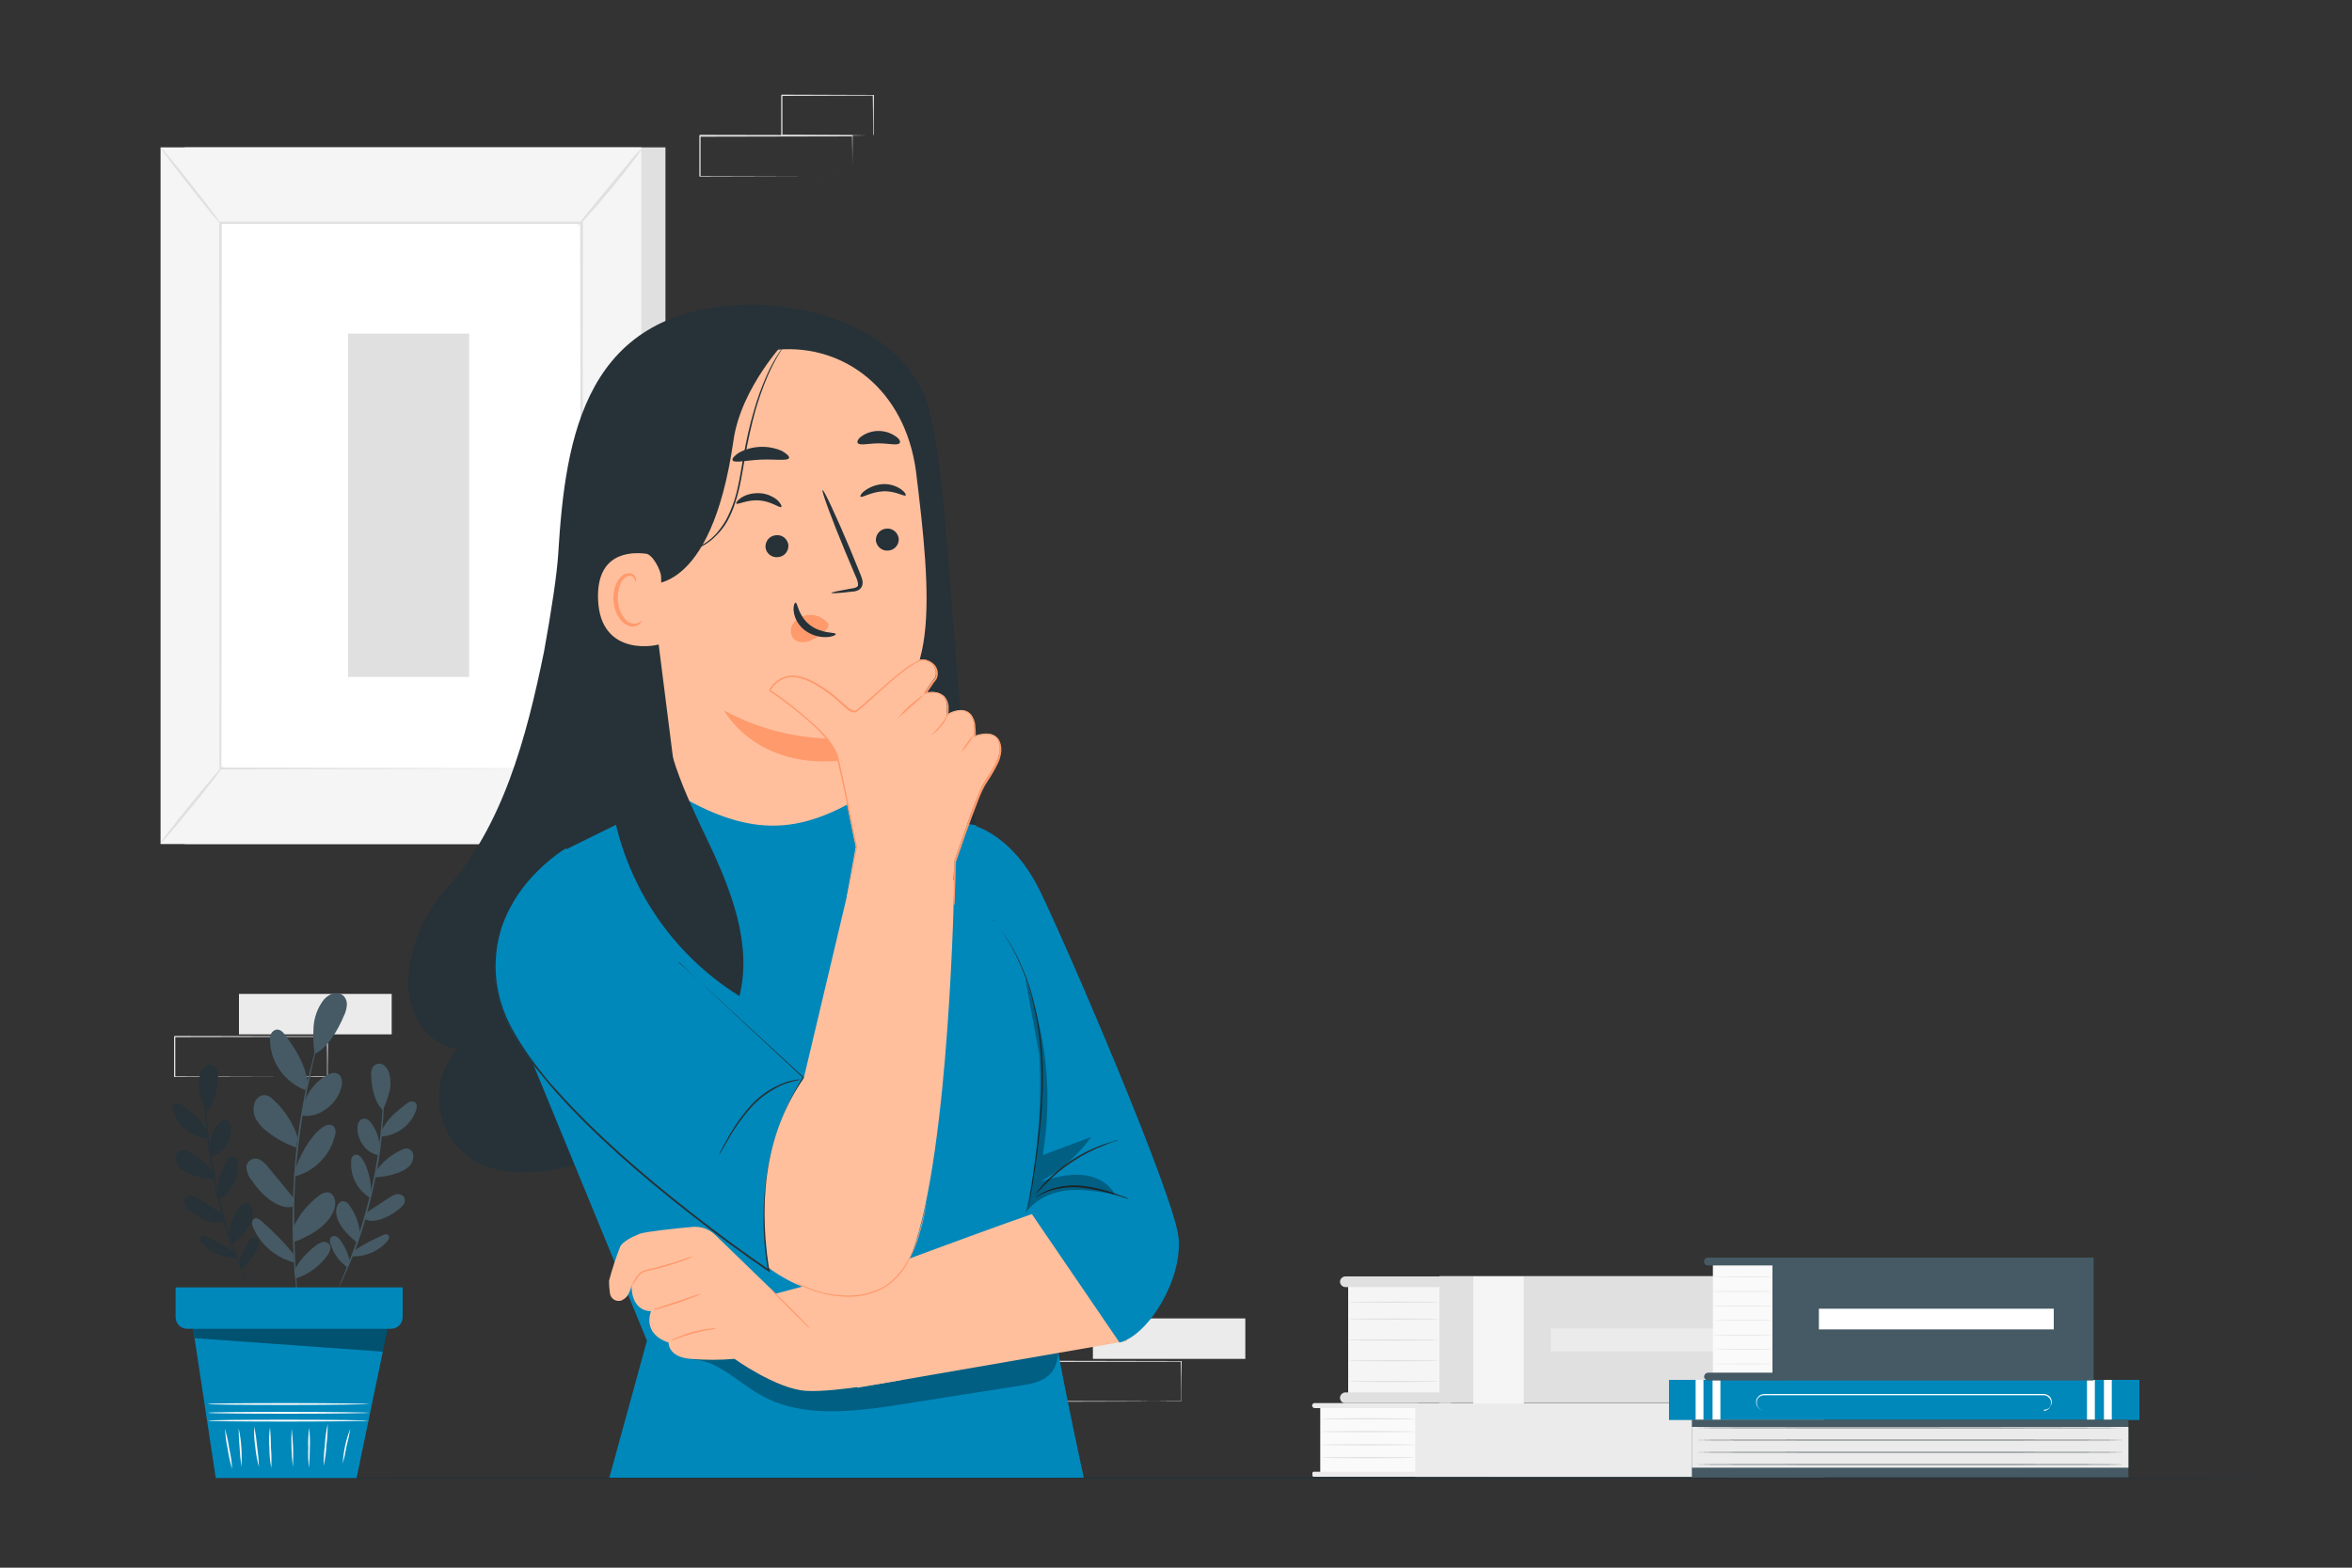 <?xml version="1.0" encoding="UTF-8"?> <!-- Generator: Adobe Illustrator 25.4.1, SVG Export Plug-In . SVG Version: 6.00 Build 0) --> <svg xmlns="http://www.w3.org/2000/svg" xmlns:xlink="http://www.w3.org/1999/xlink" id="Слой_1" x="0px" y="0px" viewBox="0 0 750 500" style="enable-background:new 0 0 750 500;" xml:space="preserve"><rect x="0" y="0" width="750" height="500" fill="#333333" stroke="none"/> <style type="text/css"> .st0{fill:#F5F5F5;} .st1{fill:#E0E0E0;} .st2{fill:#EBEBEB;} .st3{fill:#FAFAFA;} .st4{fill:#FFFFFF;} .st5{fill:#263238;} .st6{fill:#0088BB;} .st7{fill:#455A64;} .st8{opacity:0.4;} .st9{fill:#FFBF9D;} .st10{fill:#FF9A6C;} .st11{opacity:0.3;} </style> <g id="freepik--background-complete--inject-229"> <rect x="429.9" y="409.4" class="st0" width="30.2" height="35.9"></rect> <rect x="459" y="407" class="st1" width="136.5" height="40.5"></rect> <path class="st1" d="M429,410.5h33.7v-3.4H429c-0.9,0-1.7,0.8-1.7,1.7c0,0,0,0,0,0l0,0C427.3,409.7,428.1,410.5,429,410.5 C429,410.5,429,410.5,429,410.5z"></path> <path class="st1" d="M429,447.5h33.7v-3.4H429c-0.9,0-1.7,0.8-1.7,1.7c0,0,0,0,0,0l0,0C427.3,446.8,428.1,447.6,429,447.5 C429,447.6,429,447.6,429,447.5z"></path> <rect x="469.8" y="407.1" class="st0" width="16.1" height="40.5"></rect> <rect x="566.4" y="407.5" class="st2" width="16.1" height="40.5"></rect> <path class="st1" d="M429.9,415.3c0,0.1,6.5,0.2,14.6,0.2s14.6-0.1,14.6-0.2s-6.5-0.2-14.6-0.2S429.9,415.2,429.9,415.3z"></path> <path class="st1" d="M429.9,420.7c0,0.1,6.5,0.2,14.6,0.2s14.6-0.1,14.6-0.2s-6.5-0.2-14.6-0.2S429.9,420.6,429.9,420.7z"></path> <path class="st1" d="M429.9,427.4c0,0.1,6.5,0.2,14.6,0.2s14.6-0.1,14.6-0.2s-6.5-0.2-14.6-0.2S429.9,427.2,429.9,427.4z"></path> <path class="st1" d="M429.9,434c0,0.1,6.5,0.2,14.6,0.2s14.6-0.1,14.6-0.2s-6.5-0.2-14.6-0.2S429.9,433.9,429.9,434z"></path> <path class="st1" d="M429.9,440.6c0,0.1,6.5,0.2,14.6,0.2s14.6-0.1,14.6-0.2s-6.5-0.2-14.6-0.2S429.9,440.5,429.9,440.6z"></path> <rect x="494.5" y="423.7" class="st2" width="61.4" height="7.3"></rect> <rect x="421" y="448.4" class="st3" width="30.7" height="21.9"></rect> <rect x="451.3" y="447.6" class="st2" width="130.5" height="23.5"></rect> <path class="st2" d="M452.2,449.1h-33c-0.4,0-0.8-0.4-0.8-0.8c0,0,0,0,0,0l0,0c0-0.4,0.3-0.8,0.8-0.8c0,0,0,0,0,0h33V449.1z"></path> <path class="st2" d="M452.2,471h-33.3c-0.2,0-0.4-0.2-0.4-0.4v0v-0.8c0-0.2,0.2-0.4,0.4-0.4h0h33.3l0,0V471L452.2,471z"></path> <path class="st1" d="M421,452.5c0,0.1,6.8,0.2,15.2,0.2s15.2-0.1,15.2-0.2s-6.8-0.2-15.2-0.2S421,452.4,421,452.5z"></path> <path class="st1" d="M421,456.6c0,0.1,6.8,0.2,15.2,0.2s15.2-0.1,15.2-0.2s-6.8-0.2-15.2-0.2S421,456.5,421,456.6z"></path> <path class="st1" d="M421,460.8c0,0.1,6.8,0.2,15.2,0.2s15.2-0.1,15.2-0.2s-6.8-0.2-15.2-0.2S421,460.7,421,460.8z"></path> <path class="st1" d="M421,464.9c0,0.1,6.8,0.2,15.2,0.2s15.2-0.1,15.2-0.2s-6.8-0.2-15.2-0.2S421,464.8,421,464.9z"></path> <rect x="58.9" y="47" class="st1" width="153.3" height="222.2"></rect> <rect x="51.2" y="47" class="st0" width="153.3" height="222.2"></rect> <rect x="70.2" y="71.1" class="st4" width="115.2" height="174.1"></rect> <path class="st1" d="M185.4,245.1c0,0,0-0.3,0-0.9s0-1.4,0-2.5c0-2.2,0-5.4-0.1-9.5c0-8.4-0.1-20.5-0.1-35.9 c-0.1-30.7-0.1-74.2-0.2-125.3l0.4,0.4H70.3l0,0l0.4-0.4c0,65.7-0.1,126.2-0.1,174.1l-0.3-0.3l83.8,0.2l23.2,0.1h6.1h2.1 c0,0-0.7,0-2,0h-6l-23.1,0.1l-84.1,0.2H70v-0.3c0-47.8,0-108.4-0.1-174v-0.4h0.4h115.2h0.4v0.4c-0.1,51.3-0.1,94.8-0.2,125.6 c0,15.3-0.1,27.4-0.1,35.8c0,4.1,0,7.3,0,9.5c0,1.1,0,1.9,0,2.4S185.4,245.1,185.4,245.1z"></path> <path class="st1" d="M204.9,47c-0.8,1.4-1.7,2.8-2.7,4c-1.8,2.4-4.3,5.6-7.2,9.1s-5.6,6.6-7.6,8.8c-1,1.2-2.1,2.4-3.4,3.4 c0.9-1.4,1.9-2.7,2.9-3.9l7.4-9l7.4-9C202.7,49.3,203.8,48.1,204.9,47z"></path> <path class="st4" d="M186,244.6c5.7,9.1,12.5,17.5,20.1,25.1"></path> <path class="st1" d="M206.1,269.7c-1.3-0.9-2.4-2-3.5-3.2c-2.7-2.7-5.2-5.6-7.6-8.5c-2.4-3-4.6-6.1-6.7-9.3 c-0.9-1.3-1.7-2.7-2.3-4.1c1,1.2,2,2.5,2.8,3.8c1.7,2.4,4.1,5.6,6.8,9.1c2.8,3.5,5.4,6.5,7.4,8.7 C204.2,267.2,205.2,268.4,206.1,269.7z"></path> <path class="st4" d="M51.2,269l20.1-24.8"></path> <path class="st1" d="M71.3,244.2c0.2,0.1-4.2,5.8-9.7,12.6c-5.5,6.8-10.2,12.3-10.4,12.1s4.2-5.8,9.7-12.6S71.1,244.1,71.3,244.2z"></path> <path class="st1" d="M51.2,47c0.2-0.1,4.5,5.1,9.7,11.7s9.3,12,9.1,12.2s-4.5-5.1-9.7-11.7S51,47.1,51.2,47z"></path> <rect x="111" y="106.4" class="st1" width="38.6" height="109.5"></rect> <rect x="348.5" y="420.5" class="st2" width="48.6" height="12.9"></rect> <path class="st1" d="M376.6,447c0,0,0-0.1,0-0.2s0-0.4,0-0.7c0-0.6,0-1.5,0-2.5c0-2.2,0-5.4-0.1-9.4l0.1,0.1l-48.6,0.1l0.2-0.2l0,0 v6.5c0,2.2,0,4.3,0,6.3l-0.2-0.2l34.7,0.1l10.2,0.1h2.8h0.7L376.6,447c0.1-0.1,0-0.1-0.1-0.1h-0.7H373l-10.2,0.1l-34.8,0.1h-0.2 V447c0-2.1,0-4.2,0-6.3v-6.5l0,0l0.2-0.2l48.6,0.1h0.2v0.1c0,4.1-0.1,7.3-0.1,9.5c0,1.1,0,1.9,0,2.5c0,0.3,0,0.5,0,0.6 S376.6,447,376.6,447z"></path> <rect x="76.2" y="317" class="st2" width="48.7" height="12.9"></rect> <path class="st1" d="M104.3,343.4c0-0.1,0-0.2,0-0.2c0-0.2,0-0.4,0-0.7c0-0.6,0-1.5,0-2.5c0-2.2,0-5.4-0.1-9.4l0.2,0.1l-48.7,0.1 c0.1-0.1-0.2,0.2,0.2-0.2l0,0v12.9l-0.2-0.2l34.7,0.1l10.2,0.1h2.8h0.7L104.3,343.4l-0.2-0.1h-0.7h-2.7l-10.2,0.1l-34.8,0.1h-0.2 v-12.9l0,0l0.2-0.2l48.7,0.1h0.2v0.1c0,4.1-0.1,7.3-0.1,9.5c0,1.1,0,1.9,0,2.5c0,0.3,0,0.5,0,0.6 C104.4,343.3,104.3,343.3,104.3,343.4z"></path> <path class="st1" d="M271.8,56.1c0-0.1,0-0.2,0-0.2v-0.7c0-0.6,0-1.5,0-2.5c0-2.2,0-5.4-0.1-9.4l0.1,0.2l-48.6,0.1 c0.1-0.1-0.2,0.2,0.2-0.2l0,0v12.9l-0.2-0.2l34.7,0.1L268,56h2.8h0.7L271.8,56.1l-0.3-0.1h-0.7h-2.7L258,56.2l-34.8,0.1h-0.2V43.2 l0,0l0.2-0.2l48.6,0.1h0.1v0.2c0,4.1-0.1,7.3-0.1,9.5c0,1.1,0,1.9,0,2.5v0.6C271.9,56,271.8,56,271.8,56.1z"></path> <path class="st1" d="M278.4,43.2c0-0.1,0-0.2,0-0.2c0-0.2,0-0.4,0-0.7c0-0.6,0-1.5,0-2.6c0-2.2,0-5.4-0.1-9.4l0.2,0.2l-29.2,0.1 c-0.2,0.2,0.3-0.3,0.2-0.2l0,0V37c0,2.2,0,4.2,0,6.2l-0.2-0.2l20.9,0.1l6.1,0.1h1.6h0.6c-0.2,0-0.4,0-0.5,0h-1.6l-6,0.1l-21.1,0.1 h-0.2v-0.2c0-2,0-4.1,0-6.2v-6.6l0,0c-0.1,0,0.5-0.5,0.2-0.2l29.2,0.1h0.2v0.2c0,4-0.1,7.2-0.1,9.5c0,1.1,0,1.9,0,2.5 S278.4,43.2,278.4,43.2z"></path> </g> <g id="freepik--Table--inject-229"> <path class="st5" d="M727.9,471.4c0,0.1-147,0.3-328.4,0.3s-328.4-0.1-328.4-0.3s147-0.3,328.4-0.3S727.9,471.2,727.9,471.4z"></path> </g> <g id="freepik--Books--inject-229"> <rect x="532.2" y="440.1" class="st6" width="150" height="12.8"></rect> <rect x="670.9" y="440.1" class="st4" width="2.5" height="12.8"></rect> <rect x="665.5" y="440.1" class="st4" width="2.5" height="12.8"></rect> <rect x="546.1" y="440.1" class="st4" width="2.5" height="12.8"></rect> <rect x="540.7" y="440.1" class="st4" width="2.5" height="12.8"></rect> <path class="st4" d="M651.7,450c0.2,0,0.3,0,0.5-0.1c0.5-0.1,0.9-0.4,1.2-0.7c0.2-0.3,0.4-0.6,0.5-0.9c0.1-0.4,0.1-0.9,0.1-1.3 c-0.1-0.5-0.3-1-0.7-1.3c-0.4-0.4-0.9-0.7-1.5-0.7h-20.8h-68.5c-0.8,0-1.6,0.4-2,1.1c-0.2,0.3-0.3,0.7-0.3,1.1c0,0.4,0,0.8,0.2,1.2 c0.3,0.7,1,1.3,1.8,1.4c0.4,0,0.8,0,1.2,0h29h30.8h20.8h5.6h1.5h-1.5h-5.6h-20.8h-30.8h-29c-0.4,0-0.8,0-1.2,0 c-0.9-0.1-1.6-0.7-2-1.5c-0.2-0.4-0.2-0.8-0.2-1.3c0-0.4,0.1-0.9,0.4-1.2c0.5-0.8,1.3-1.2,2.2-1.2h68.5h20.8 c0.6,0.1,1.1,0.3,1.6,0.7c0.4,0.4,0.6,0.8,0.7,1.4c0.1,0.4,0,0.9-0.1,1.3c-0.1,0.3-0.3,0.7-0.6,0.9c-0.3,0.4-0.8,0.6-1.3,0.7 c-0.1,0-0.3,0-0.4,0C651.8,449.7,651.8,449.9,651.7,450z"></path> <rect x="539.5" y="452.8" class="st7" width="139.2" height="18.4"></rect> <rect x="539.5" y="455.1" class="st2" width="139.2" height="13"></rect> <path class="st5" d="M677.6,455.4c0,0.1-30.7,0.1-68.5,0.1s-68.5,0-68.5-0.1s30.7-0.1,68.5-0.1S677.6,455.4,677.6,455.4z"></path> <path class="st5" d="M677.6,459.3c0,0.1-30.7,0.1-68.5,0.1s-68.5,0-68.5-0.1s30.7-0.1,68.5-0.1S677.6,459.2,677.6,459.3z"></path> <path class="st5" d="M677.6,463.2c0,0.1-30.7,0.1-68.5,0.1s-68.5,0-68.5-0.1s30.7-0.1,68.5-0.1S677.6,463.1,677.6,463.2z"></path> <path class="st5" d="M677.6,467.1c0,0.1-30.7,0.1-68.5,0.1s-68.5,0-68.5-0.1s30.7-0.1,68.5-0.1S677.6,467,677.6,467.1z"></path> <rect x="546.2" y="402.4" class="st3" width="19.1" height="36.2"></rect> <rect x="565.2" y="401.1" class="st7" width="102.4" height="39.2"></rect> <path class="st7" d="M544.7,440.3h23v-2.5h-23c-0.7,0-1.3,0.6-1.3,1.3c0,0,0,0,0,0l0,0C543.4,439.7,544,440.3,544.7,440.3 L544.7,440.3z"></path> <path class="st7" d="M567.7,403.6h-23.2c-0.6,0-1.1-0.5-1.1-1.1v-0.3c0-0.6,0.5-1.1,1.1-1.1h23.2l0,0V403.6L567.7,403.6z"></path> <path class="st1" d="M546.2,407.2c0,0.1,4.3,0.1,9.5,0.1s9.5,0,9.5-0.1s-4.3-0.1-9.5-0.1S546.2,407.2,546.2,407.2z"></path> <path class="st1" d="M546.2,411.9c0,0.1,4.3,0.1,9.5,0.1s9.5,0,9.5-0.1s-4.3-0.1-9.5-0.1S546.2,411.8,546.2,411.9z"></path> <path class="st1" d="M546.2,416.5c0,0.1,4.3,0.1,9.5,0.1s9.5,0,9.5-0.1s-4.3-0.1-9.5-0.1S546.2,416.4,546.2,416.5z"></path> <path class="st1" d="M546.2,421.1c0,0.1,4.3,0.1,9.5,0.1s9.5,0,9.5-0.1s-4.2-0.1-9.5-0.1S546.2,421.1,546.2,421.1z"></path> <path class="st1" d="M546.2,425.8c0,0.1,4.3,0.1,9.5,0.1s9.5,0,9.5-0.1s-4.3-0.1-9.5-0.1S546.2,425.7,546.2,425.8z"></path> <path class="st1" d="M546.2,430.4c0,0.1,4.3,0.1,9.5,0.1s9.5,0,9.5-0.1s-4.3-0.1-9.5-0.1S546.2,430.4,546.2,430.4z"></path> <path class="st1" d="M546.2,435c0,0.1,4.3,0.1,9.5,0.1s9.5,0,9.5-0.1s-4.3-0.1-9.5-0.1S546.2,435,546.2,435z"></path> <rect x="580" y="417.4" class="st4" width="74.9" height="6.6"></rect> </g> <g id="freepik--Plant--inject-229"> <polygon class="st6" points="61.1,420.6 68.8,471.4 113.7,471.4 124.1,421.3 "></polygon> <path class="st3" d="M117.8,453.1c0,0.1-11.5,0.3-25.7,0.3s-25.7-0.1-25.7-0.3s11.5-0.3,25.7-0.3S117.8,453,117.8,453.1z"></path> <path class="st3" d="M118,450.6c0,0.1-11.6,0.3-25.8,0.3s-25.8-0.1-25.8-0.3s11.6-0.3,25.8-0.3S118,450.5,118,450.6z"></path> <path class="st3" d="M117.9,447.8c0,0.1-11.6,0.3-25.8,0.3s-25.8-0.1-25.8-0.3s11.6-0.3,25.8-0.3S117.9,447.7,117.9,447.8z"></path> <path class="st3" d="M74,468.5c-0.6-2.1-1.1-4.2-1.4-6.4c-0.5-2.1-0.7-4.3-0.9-6.5c0.6,2.1,1.1,4.2,1.4,6.4 C73.6,464.1,73.9,466.3,74,468.5z"></path> <path class="st3" d="M77,467.9c-0.3-2.1-0.5-4.1-0.6-6.2c-0.2-2.1-0.3-4.2-0.3-6.2C77,459.5,77.2,463.7,77,467.9z"></path> <path class="st3" d="M82.6,467.9c-0.6-2.1-1-4.2-1.2-6.4c-0.3-2.1-0.5-4.3-0.3-6.5c0.4,2.1,0.7,4.3,0.9,6.4 C82.3,463.6,82.5,465.7,82.6,467.9z"></path> <path class="st3" d="M86.5,468.2c-0.4-2.1-0.6-4.3-0.6-6.5c-0.2-2.2-0.1-4.4,0.2-6.5c0.2,2.2,0.3,4.3,0.3,6.5 C86.6,463.8,86.6,466,86.5,468.2z"></path> <path class="st3" d="M93.4,467.9c-0.5-4.1-0.6-8.2-0.4-12.3C93.5,459.7,93.6,463.8,93.4,467.9L93.4,467.9z"></path> <path class="st3" d="M98.5,468.2c-0.2-2.1-0.3-4.2-0.2-6.4c-0.1-2.1,0-4.3,0.3-6.4c0.2,2.1,0.3,4.3,0.2,6.4 C98.8,463.9,98.7,466.1,98.5,468.2z"></path> <path class="st3" d="M103.2,467.5c0-2.2,0.1-4.5,0.4-6.7c0.1-2.2,0.4-4.4,0.9-6.6c0,2.2-0.1,4.5-0.4,6.7 C104,463.1,103.7,465.3,103.2,467.5z"></path> <path class="st3" d="M109.3,466.8c0.2-3.8,1-7.6,2.4-11.1c-0.3,1.9-0.7,3.7-1.2,5.6C110.2,463.2,109.8,465,109.3,466.8z"></path> <path class="st7" d="M105,320.5c0,0.1,0,0.2-0.1,0.2l-0.2,0.7l-0.8,2.7c-0.4,1.2-0.8,2.6-1.3,4.3s-1.1,3.6-1.6,5.8 s-1.2,4.5-1.7,7.1s-1.2,5.3-1.7,8.2c-1.1,5.8-2.1,12.2-2.8,18.9s-1,13.2-1,19.1c0,2.9,0,5.7,0.1,8.4s0.2,5,0.3,7.3s0.3,4.2,0.4,6 s0.3,3.3,0.4,4.5s0.2,2.2,0.3,2.9c0,0.3,0,0.6,0.1,0.8c0,0.2,0,0.2,0,0.2c0-0.1-0.1-0.2-0.1-0.2c0-0.2-0.1-0.4-0.1-0.7 c-0.1-0.7-0.2-1.6-0.4-2.9c-0.2-1.2-0.4-2.7-0.5-4.5s-0.4-3.8-0.5-6s-0.3-4.7-0.4-7.3s-0.1-5.4-0.1-8.4c0.1-5.9,0.4-12.4,1-19.1 s1.7-13.2,2.8-19c0.6-2.9,1.1-5.6,1.8-8.2s1.2-4.9,1.8-7.1s1.2-4.1,1.7-5.8s1-3.1,1.4-4.3l1-2.7c0.1-0.3,0.2-0.5,0.3-0.7 S105,320.5,105,320.5z"></path> <path class="st7" d="M96.9,351.9c1.2-3.7,3.7-6.8,7-8.8c1.1-0.7,2.5-1.2,3.7-0.7c1.6,0.8,1.7,3,1.2,4.6c-0.8,2.8-2.6,5.3-5.1,6.9 c-2.2,1.6-4.9,2.3-7.6,1.9"></path> <path class="st7" d="M94.2,373.1c1.2-4.4,4.7-10.6,8.3-13.3c0.6-0.5,1.2-0.8,1.9-1c0.7-0.2,1.4,0,2,0.4c0.6,0.8,0.8,1.9,0.4,2.9 c-1.5,6.5-6.6,11.6-13.1,13.2"></path> <path class="st7" d="M93.4,391.8c1.8-4.2,4.7-7.8,8.4-10.5c0.8-0.7,1.8-1.1,2.9-1c1.6,0.3,2.3,2.2,2.2,3.8c-0.3,3.3-2.8,6-5.4,8 c-2.4,1.7-5,3-7.7,4"></path> <path class="st7" d="M93.8,405.2c1.7-3.2,4.2-5.9,7.1-8.1c0.6-0.5,1.4-0.8,2.1-1c0.8-0.1,1.6,0.2,2.1,0.8c0.7,1,0,2.5-0.7,3.5 c-2.5,3.5-6.1,6.1-10.2,7.4"></path> <path class="st7" d="M93.5,399.8c-3.1-3.8-6.5-7.2-10.2-10.4c-0.6-0.5-1.3-1-2-0.8c-0.6,0.2-0.9,0.8-0.9,1.4c0,0.6,0.1,1.2,0.4,1.7 c2.5,5.5,7.3,9.5,13.1,11"></path> <path class="st7" d="M93.8,382.3l-8-9.7c-0.7-1-1.6-1.8-2.6-2.5c-1.3-1-3.1-0.7-4.1,0.6c-0.5,0.7-0.7,1.7-0.4,2.6 c0.3,1.2,0.8,2.3,1.6,3.2c1.6,2.4,3.5,4.5,5.8,6.2c2.3,1.6,4.5,2.7,7.3,2.2"></path> <path class="st7" d="M94.9,362.6c-1.6-4.7-4.3-8.8-8-12.1c-0.6-0.6-1.3-1-2.1-1.2c-1.6-0.3-3.2,1-3.7,2.6c-0.5,1.8-0.3,3.7,0.7,5.3 c1,1.6,2.2,2.9,3.8,4c2.7,2.1,5.7,3.7,8.9,4.8"></path> <path class="st7" d="M98.1,345.1c-0.8-5.6-3.7-10.3-7.1-14.9c-0.7-1-1.7-2-2.9-1.8c-0.8,0.2-1.4,0.7-1.7,1.4 c-0.3,0.7-0.4,1.5-0.3,2.3c0.3,7,4.8,13.1,11.3,15.6"></path> <path class="st7" d="M100.3,336.1c-0.4-2.9-0.5-5.8-0.3-8.7c0.2-2.9,1.2-5.7,2.9-8.1c0.7-1,1.7-1.8,2.9-2.3 c1.2-0.5,2.5-0.3,3.6,0.5c0.9,0.8,1.3,2,1.2,3.1c-0.1,1.2-0.4,2.3-0.9,3.3C107.6,329,104,334.7,100.3,336.1"></path> <path class="st5" d="M65.6,342.9c0,0.2,0,0.5,0,0.7c0,0.5,0,1.2,0,2c0,0.9,0,2,0,3.2s0,2.7,0.2,4.3c0.1,3.2,0.4,6.9,0.9,11.1 S68,373,69,377.7s2.2,9.3,3.3,13.3s2.5,7.6,3.6,10.5c0.5,1.5,1.1,2.8,1.6,4s0.9,2.2,1.2,3s0.6,1.4,0.8,1.9c0.1,0.2,0.2,0.4,0.2,0.7 c-0.1-0.2-0.2-0.4-0.3-0.6c-0.2-0.5-0.5-1.1-0.9-1.8s-0.8-1.8-1.3-3s-1.1-2.5-1.7-4c-1.2-3-2.5-6.5-3.7-10.5s-2.4-8.5-3.4-13.3 s-1.7-9.4-2.2-13.5s-0.7-8-0.8-11.2c-0.1-1.6-0.1-3-0.1-4.3s0-2.4,0-3.2s0.1-1.5,0.1-2C65.5,343.3,65.5,343.1,65.6,342.9z"></path> <path class="st5" d="M66.8,366c0.1-2.8,1.1-5.4,2.8-7.5c0.5-0.8,1.4-1.3,2.3-1.3c1.2,0.2,1.8,1.6,1.8,2.9c0.1,2.1-0.7,4.2-2,5.8 c-1.1,1.6-2.9,2.6-4.8,3"></path> <path class="st5" d="M69.5,381c-0.2-3.2,0.9-8.2,2.8-10.8c0.3-0.4,0.6-0.8,1.1-1.1c0.4-0.3,1-0.3,1.5-0.1c0.6,0.4,1,1.1,0.9,1.9 c0.4,4.8-2,9.3-6.1,11.8"></path> <path class="st5" d="M73,393.9c0.3-3.2,1.5-6.3,3.4-8.9c0.4-0.7,1-1.1,1.8-1.3c1.1-0.1,2,1,2.3,2.1c0.5,2.3-0.6,4.6-2,6.6 c-1.3,1.6-2.8,3.1-4.4,4.4"></path> <path class="st5" d="M76.2,403c0.5-2.5,1.6-4.9,3.1-7c0.3-0.5,0.8-0.8,1.2-1.1c0.5-0.3,1.1-0.2,1.6,0.1c0.7,0.6,0.6,1.7,0.2,2.5 c-1,2.9-2.8,5.5-5.3,7.2"></path> <path class="st5" d="M74.8,399.3c-2.9-1.9-6-3.5-9.2-4.9c-0.5-0.3-1-0.3-1.5-0.1c-0.3,0.3-0.5,0.7-0.3,1.1c0.1,0.4,0.3,0.8,0.6,1.1 c2.9,3.2,7,4.9,11.3,4.7"></path> <path class="st5" d="M71.2,387.4l-7.5-4.9c-0.7-0.5-1.5-0.9-2.3-1.1c-0.8-0.2-1.7,0.1-2.3,0.7c-0.5,0.7-0.5,1.7,0,2.4 c0.4,0.7,1,1.4,1.8,1.9c1.6,1.3,3.4,2.3,5.3,3c1.9,0.6,3.6,0.9,5.4,0"></path> <path class="st5" d="M67.8,373.7c-2.1-2.8-4.9-5.1-8.1-6.5c-0.5-0.3-1.1-0.4-1.7-0.4c-1.2,0.3-2,1.3-1.9,2.5c0,1.3,0.6,2.6,1.6,3.5 c1,0.8,2.2,1.5,3.4,1.9c2.3,0.8,4.7,1.3,7.1,1.4"></path> <path class="st5" d="M66.2,361.1c-1.7-3.7-4.8-6.2-8-8.6c-0.6-0.6-1.5-0.8-2.4-0.6c-0.5,0.3-0.8,0.8-0.8,1.3c0,0.5,0.1,1.1,0.3,1.6 c1.7,4.7,6,7.9,11,8.2"></path> <path class="st5" d="M65.8,354.5c-0.9-1.9-1.6-3.9-2.1-5.9c-0.5-2-0.4-4.2,0.2-6.2c0.3-0.9,0.8-1.6,1.5-2.2 c0.7-0.6,1.7-0.7,2.5-0.4c0.8,0.4,1.3,1,1.5,1.9c0.2,0.8,0.2,1.6,0.1,2.5C69.2,348.1,68,352.7,65.8,354.5"></path> <path class="st7" d="M122.3,342.4c0,0.2,0.1,0.5,0.1,0.7c0,0.5,0,1.2,0.1,2s0.1,2,0,3.2s0,2.7-0.1,4.3c-0.1,3.2-0.4,7-0.8,11.2 s-1.2,8.8-2.2,13.5s-2.2,9.2-3.4,13.3s-2.5,7.6-3.7,10.5c-0.6,1.5-1.2,2.8-1.7,4s-1,2.2-1.3,3l-0.9,1.8c-0.1,0.2-0.2,0.4-0.3,0.6 c0.1-0.2,0.1-0.5,0.2-0.7l0.8-2c0.4-0.8,0.8-1.8,1.2-3s1-2.5,1.6-4c1.2-3,2.4-6.5,3.6-10.5s2.4-8.5,3.4-13.2s1.7-9.3,2.2-13.5 s0.8-7.9,0.9-11.1c0.1-1.6,0.1-3,0.2-4.3s0-2.4,0-3.2s0-1.5,0-2C122.2,342.8,122.2,342.6,122.3,342.4z"></path> <path class="st7" d="M121,365.5c-0.1-2.8-1.1-5.4-2.8-7.5c-0.5-0.8-1.4-1.3-2.4-1.2c-1.2,0.2-1.8,1.6-1.8,2.9 c-0.1,2.1,0.7,4.2,2,5.8c1.1,1.6,2.9,2.6,4.8,3"></path> <path class="st7" d="M118.3,380.5c0.2-3.2-0.9-8.2-2.8-10.9c-0.3-0.4-0.6-0.8-1.1-1.1c-0.4-0.3-1-0.3-1.5-0.1 c-0.6,0.4-1,1.1-0.9,1.9c-0.4,4.8,2,9.3,6.1,11.8"></path> <path class="st7" d="M114.8,393.4c-0.3-3.3-1.5-6.4-3.4-9c-0.4-0.7-1-1.1-1.8-1.3c-1.2-0.1-2,1-2.3,2.1c-0.5,2.3,0.6,4.7,2,6.6 c1.3,1.6,2.8,3.1,4.4,4.4"></path> <path class="st7" d="M111.6,402.5c-0.5-2.5-1.6-4.9-3.1-7c-0.3-0.5-0.8-0.8-1.2-1.1c-0.5-0.3-1.1-0.2-1.6,0.1 c-0.7,0.6-0.6,1.7-0.2,2.5c0.9,2.9,2.8,5.5,5.3,7.2"></path> <path class="st7" d="M113,398.8c2.9-1.9,6-3.5,9.2-4.9c0.5-0.3,1-0.3,1.5-0.1c0.3,0.3,0.5,0.7,0.3,1.1c-0.1,0.4-0.3,0.8-0.6,1.1 c-2.9,3.2-7,4.9-11.3,4.7"></path> <path class="st7" d="M116.6,386.9l7.5-4.9c0.7-0.5,1.5-0.9,2.3-1.1c0.8-0.2,1.7,0.1,2.3,0.7c0.5,0.7,0.5,1.7,0.1,2.4 c-0.5,0.7-1.1,1.3-1.8,1.8c-1.6,1.3-3.4,2.3-5.3,3c-1.9,0.6-3.6,0.9-5.4,0"></path> <path class="st7" d="M120.1,373.2c2.1-2.8,4.8-5.1,8.1-6.5c0.5-0.3,1.1-0.4,1.7-0.4c1.2,0.3,2,1.3,1.9,2.5c0,1.3-0.6,2.6-1.6,3.4 c-1,0.9-2.2,1.5-3.4,1.9c-2.3,0.8-4.7,1.3-7.1,1.4"></path> <path class="st7" d="M121.7,360.6c1.7-3.7,4.8-6.2,8-8.6c0.6-0.6,1.5-0.8,2.4-0.6c0.5,0.3,0.8,0.8,0.8,1.3c0,0.6-0.1,1.1-0.3,1.6 c-1.7,4.7-6.1,7.9-11.1,8.2"></path> <path class="st7" d="M122.1,354c0.9-1.9,1.6-3.9,2.1-5.9c0.5-2,0.4-4.2-0.2-6.1c-0.3-0.9-0.8-1.6-1.5-2.2c-0.7-0.6-1.7-0.7-2.5-0.4 c-0.8,0.4-1.3,1-1.5,1.9c-0.2,0.8-0.2,1.6-0.1,2.5C118.6,347.6,119.8,352.2,122.1,354"></path> <path class="st6" d="M56,410.6v9.5c0,2.1,1.7,3.7,3.7,3.7c0,0,0,0,0,0h65c2.1,0,3.7-1.7,3.7-3.7c0,0,0,0,0,0v-9.5H56z"></path> <g class="st8"> <polygon points="61.6,423.8 62.1,426.8 122.1,431.1 123.6,423.8 "></polygon> </g> </g> <g id="freepik--Character--inject-229"> <path class="st5" d="M319,307.7l-10.8-61.6c-5.5-48.1-6.5-106.7-14.2-121.8c-14.1-27.8-54.3-27.2-54.3-27.2 c-53.3,0.6-59.4,42.1-61.7,79.6c-0.4,6.4-2.1,17.8-4.5,31c-5.6,27.5-13.2,56-31.3,75.9c-6.9,7.8-11.1,17.6-12,28 c-0.9,10.2,5.5,21.9,15.7,22.8c-8.6,9.7-7.8,24.6,1.9,33.2c1.5,1.3,3.1,2.4,4.8,3.3c8.9,4.6,19.7,3.1,29.5,1.1s20-4.5,27.3-11.3 s10.5-16.9,12.7-26.7c2.7-11.7,4.5-23.7,5.3-35.7L319,307.7z"></path> <path class="st9" d="M248.1,111.5l-3.6-2.9L209.9,126c-5.2,0.7-8.9,5.3-8.6,10.5l15.1,119.4c0.6,7.9-2.4,11.9,2.9,17.8l36.3,39.4 c12.7,14.2,8.9-19,16.6-36.5c0.5-1.2-2.6-5.3-2.4-6.2c0.2-0.9,0.3-1.8,0.3-2.6c0.3-9.5-0.3-17.6-0.3-17.6 c-0.2-10.4-0.4-14.6-0.3-14.5s21.7-4.3,25.3-33c1.8-14.2-0.4-33.5-2.7-52.3C288.6,124.1,269.1,109.8,248.1,111.5z"></path> <path class="st5" d="M251.4,173.9c0.1,2-1.4,3.7-3.4,3.8c-1.9,0.2-3.7-1.2-3.9-3.1c0,0,0,0,0-0.1c-0.1-2,1.4-3.7,3.4-3.8 c1.9-0.2,3.6,1.1,3.9,3.1C251.4,173.8,251.4,173.9,251.4,173.9z"></path> <path class="st5" d="M286.6,171.8c0.1,2-1.4,3.7-3.4,3.8c-1.9,0.2-3.6-1.2-3.9-3.1c0,0,0-0.1,0-0.1c-0.1-2,1.4-3.7,3.4-3.8 C284.6,168.4,286.3,169.8,286.6,171.8C286.6,171.8,286.6,171.8,286.6,171.8z"></path> <path class="st5" d="M288.8,158c-0.4,0.5-3.3-1.5-7.2-1.3s-6.8,2.2-7.2,1.7c-0.2-0.2,0.2-1.1,1.5-2c1.7-1.2,3.7-1.9,5.7-2 c2-0.1,4.1,0.5,5.8,1.7C288.6,157,289,157.8,288.8,158z"></path> <path class="st5" d="M249.1,161.7c-0.5,0.4-3.1-1.8-7-2.1s-6.9,1.5-7.3,1c-0.2-0.2,0.3-1,1.6-1.9c1.8-1.1,3.8-1.5,5.9-1.4 c2,0.1,4,0.9,5.6,2.2C249,160.6,249.4,161.5,249.1,161.7z"></path> <path class="st5" d="M265.1,189.1c0-0.2,2.4-0.7,6.4-1.4c1-0.1,2-0.4,2.1-1s-0.2-1.8-0.8-3l-3.2-7.6c-4.5-10.8-7.7-19.6-7.3-19.8 s4.4,8.4,8.9,19.1l3.1,7.6c0.4,1.1,1.1,2.4,0.6,3.9c-0.3,0.7-0.9,1.3-1.6,1.5c-0.5,0.2-1.1,0.3-1.7,0.3 C267.6,189.2,265.2,189.3,265.1,189.1z"></path> <path class="st10" d="M269.4,235.5c-13.4,0.6-26.7-2.5-38.5-8.9c0,0,10.2,19.4,38.7,15.8L269.4,235.5z"></path> <path class="st10" d="M263.8,198.6c-1.6-1.9-4-2.8-6.4-2.4c-1.7,0.2-3.3,1.1-4.4,2.5c-1,1.4-1.1,3.3-0.2,4.7 c1.1,1.5,3.3,1.7,5.2,1.1c1.8-0.7,3.5-1.8,4.9-3.2c0.4-0.3,0.8-0.7,1.1-1.2c0.3-0.5,0.3-1,0-1.5"></path> <path class="st5" d="M253.7,192.2c0.6-0.1,0.8,4.2,4.5,7.1s8.3,2.3,8.3,2.9c0.1,0.3-1,0.9-2.9,1c-2.5,0.1-5-0.7-7-2.2 c-1.9-1.5-3.2-3.6-3.5-6C252.9,193.2,253.4,192.2,253.7,192.2z"></path> <path class="st5" d="M251.6,146.1c-0.5,1-4.4,0.3-9,0.5s-8.5,1.2-9,0.2c-0.2-0.5,0.5-1.4,2-2.4c4.2-2.3,9.3-2.5,13.7-0.6 C251,144.8,251.8,145.6,251.6,146.1z"></path> <path class="st5" d="M286.9,141.3c-0.7,0.9-3.4,0.1-6.7,0.1s-6,0.8-6.7-0.1c-0.3-0.4,0.1-1.4,1.3-2.2c3.2-2.2,7.5-2.2,10.7,0 C286.8,139.9,287.2,140.8,286.9,141.3z"></path> <path class="st5" d="M206.1,186.2c0,0,20.6,4.6,27.8-45.8c2.5-17.2,17.1-32.2,17.1-32.2l-6.5-1.4c0,0-38.6,14.4-39.2,15 s-8.3,21.3-8.3,21.3L206.1,186.2z"></path> <path class="st9" d="M210.8,183.9c-0.1-2.1-2.7-7.1-4.8-7.3c-5.6-0.7-15.7,0.1-15.3,14.3c0.5,19.4,19.9,14.9,19.9,14.4 S211.1,191.2,210.8,183.9z"></path> <path class="st10" d="M204.5,198.1c-0.1-0.1-0.3,0.2-0.9,0.5c-0.8,0.4-1.7,0.4-2.5,0.1c-2.1-0.7-3.9-3.9-4.1-7.4 c-0.1-1.7,0.2-3.3,0.8-4.9c0.3-1.2,1.3-2.2,2.5-2.7c0.8-0.2,1.6,0.1,2,0.9c0.3,0.5,0.2,0.9,0.3,1s0.4-0.3,0.2-1.1 c-0.1-0.5-0.4-0.9-0.8-1.2c-0.5-0.4-1.2-0.6-1.9-0.4c-1.5,0.1-2.8,1.6-3.5,3.1c-0.8,1.7-1.1,3.6-1,5.4c0.2,3.9,2.3,7.5,5.2,8.3 c1.1,0.3,2.2,0.1,3.1-0.6C204.5,198.5,204.6,198.1,204.5,198.1z"></path> <path class="st5" d="M218.9,175.6c1-0.2,1.9-0.5,2.9-0.8c2.5-1,4.8-2.6,6.6-4.6c1.2-1.4,2.3-2.9,3.2-4.5c1-1.9,1.8-3.9,2.5-5.9 c1.4-4.3,2.1-9.3,3-14.4s2-10,3.3-14.4c1.1-3.9,2.5-7.7,4.1-11.3c1.1-2.5,2.4-4.9,3.9-7.2c0.5-0.8,1-1.4,1.2-1.8 c0.1-0.2,0.3-0.4,0.5-0.6c-0.1,0.2-0.2,0.5-0.4,0.7c-0.2,0.4-0.7,1-1.2,1.9c-1.4,2.3-2.6,4.7-3.7,7.2c-1.6,3.7-2.9,7.5-4,11.3 c-1.2,4.4-2.3,9.2-3.2,14.4s-1.6,10.1-3.1,14.5c-0.6,2.1-1.5,4.1-2.5,6c-0.9,1.6-2.1,3.2-3.4,4.5c-1.9,2-4.2,3.6-6.8,4.5 C220.9,175.3,219.9,175.5,218.9,175.6z"></path> <path class="st6" d="M168.2,335l38.1,92.6l-12,43.7h151.3c0,0-10-45.7-10.6-55.9s0-68.9-4.9-89s-18.9-63.2-18.9-63.2l-41.2-6.5 c-18.9,10.1-33.7,8.4-54-3.3l-37.3,18.4L168.2,335z"></path> <g class="st11"> <path d="M336,422.1l-116,11.5c8.4-0.2,14.8,6.9,22.1,11.1c13.4,7.8,30.1,5.6,45.4,3.2l38-6c3.2-0.5,6.6-1.1,9-3.3 C338.7,434.6,337.5,427.7,336,422.1z"></path> </g> <path class="st9" d="M247.4,412.6L228,393.8c-1.9-1.8-4.5-2.7-7.1-2.5c-5.6,0.5-14.9,1.5-16.9,2.2c-2.8,1.1-5.4,2.6-6.2,4 c-1.4,3.6-2.6,7.3-3.6,11c0,1.3,0.1,2.6,0.3,4c0.2,1.5,1.6,2.6,3.1,2.4c0.3,0,0.6-0.1,0.9-0.3c0.8-0.4,1.4-1,1.8-1.7 c1.2-2.3,1.1-3.2,1.1-3.2s-0.6,8.3,6.2,8.5c0,0-3.1,7.1,5.6,10c0,0-0.3,4.6,7,5.2c4.7,0.4,9.3,0.4,14,0c0,0,13.4,9.6,22.8,10.2 s30.5-3.5,30.5-3.5l2.5-38.9L247.4,412.6z"></path> <path class="st10" d="M221.1,400.7c-1,0.5-2,1-3.1,1.3c-2,0.7-4.7,1.7-7.8,2.5c-1.5,0.4-3.1,0.7-4.4,1c-1.1,0.4-2.1,1.1-2.6,2.2 c-0.4,0.7-0.9,1.4-1.4,2c-0.4,0.5-0.6,0.6-0.7,0.6c0.2-0.3,0.3-0.5,0.5-0.7c0.3-0.5,0.7-1.2,1.2-2.1c0.3-0.5,0.7-1,1.1-1.4 c0.5-0.5,1.1-0.8,1.8-1c1.4-0.4,2.8-0.6,4.4-1.1c3.1-0.8,5.8-1.7,7.8-2.4C218.9,401.2,220,400.9,221.1,400.7z"></path> <path class="st10" d="M223.6,412.6c-0.7,0.4-1.4,0.8-2.2,1c-1.4,0.5-3.3,1.3-5.4,2s-4.1,1.3-5.5,1.7c-0.8,0.3-1.5,0.4-2.3,0.5 c0.7-0.4,1.5-0.6,2.2-0.9l5.4-1.8l5.4-1.8C222,413,222.8,412.7,223.6,412.6z"></path> <path class="st10" d="M228.4,423.7c0,0.2-3.4,0.5-7.4,1.6s-7.2,2.5-7.2,2.3c0.6-0.4,1.3-0.8,2-1c3.3-1.4,6.8-2.4,10.4-2.8 C226.9,423.6,227.6,423.6,228.4,423.7z"></path> <path class="st9" d="M273.4,442.6l86-14.9c0,0-10.1-42.1-25.2-42.1c-2.2,0-77,28-77,28L273.4,442.6z"></path> <path class="st6" d="M310.2,263.2c0,0,12.5,2.7,21.4,20.9c8.8,18,42.8,97.2,44.2,110.5s-9.5,31.2-18.8,33.6l-29-42.5l0.9-6.2 l-24.3-80.9L310.2,263.2z"></path> <path class="st10" d="M258.3,423.8c-0.7-0.6-1.4-1.2-2-1.9l-4.7-4.6c-1.8-1.8-3.5-3.5-4.6-4.7c-0.7-0.6-1.2-1.3-1.8-2.1 c0.7,0.6,1.4,1.2,2,1.9l4.7,4.6c1.8,1.8,3.5,3.5,4.6,4.7C257.2,422.3,257.8,423,258.3,423.8z"></path> <path class="st5" d="M316.5,293.3c0.1,0.1,0.1,0.1,0.2,0.2l0.5,0.5c0.4,0.5,1,1.2,1.7,2.2c2.1,2.8,3.9,5.7,5.4,8.8 c2.3,4.6,4.1,9.4,5.3,14.3c1.5,6.1,2.5,12.2,2.8,18.5c0.6,13.3-1,25.3-2.2,33.8c-0.6,4.3-1.2,7.8-1.6,10.1l-0.5,2.8 c-0.1,0.3-0.1,0.5-0.1,0.7c0,0.1,0,0.2-0.1,0.2c0-0.1,0-0.2,0-0.2l0.1-0.7c0.1-0.7,0.2-1.6,0.4-2.8c0.4-2.5,0.9-5.9,1.5-10.2 c1.2-8.6,2.7-20.5,2.1-33.8c-0.3-6.2-1.2-12.4-2.7-18.4c-1.2-4.9-3-9.7-5.2-14.3c-1.5-3.1-3.2-6-5.2-8.8c-0.7-1-1.3-1.7-1.7-2.2 l-0.4-0.6C316.5,293.4,316.5,293.3,316.5,293.3z"></path> <path class="st5" d="M360,382.4c-0.4,0-0.8-0.2-1.2-0.3l-3.2-1c-3.5-1.1-7-1.9-10.6-2.3c-3.6-0.4-7.3,0-10.8,1.2 c-1.4,0.6-2.8,1.2-4,2c0.3-0.3,0.6-0.6,1-0.8c0.9-0.6,1.9-1.2,3-1.6c3.4-1.3,7.1-1.8,10.8-1.4c3.7,0.4,7.3,1.3,10.7,2.5 c1.3,0.5,2.4,0.9,3.1,1.1C359.3,382,359.6,382.2,360,382.4z"></path> <path class="st5" d="M356.5,363.6c-0.4,0.2-0.8,0.3-1.2,0.5c-0.8,0.2-1.9,0.6-3.2,1.2c-7,2.7-13.4,6.9-18.7,12.3 c-1,1-1.8,1.9-2.4,2.5c-0.3,0.3-0.6,0.6-0.9,0.9c0.2-0.4,0.5-0.7,0.7-1c0.7-0.9,1.4-1.8,2.2-2.6c5.2-5.6,11.7-9.9,18.9-12.4 c1.4-0.5,2.5-0.8,3.3-1C355.7,363.7,356.1,363.6,356.5,363.6z"></path> <g class="st11"> <path d="M326.9,312c6.9,18,8.8,37.4,5.6,56.4l15.5-5.8c-4.3,5.9-9.8,10.7-16.2,14.2c4.2-1.2,8.5-2.4,12.9-2.1s8.9,2.4,10.8,6.3 c-5.1-0.9-10.3-1.9-15.4-1.3s-10.3,3-13.1,7.3c3.8-16.6,5.3-33.6,4.4-50.6"></path> </g> <path class="st5" d="M225.9,268.6c-7.3-15.4-15.4-31.6-14.1-48.6c-8.1,2.6-13.2,12.1-10.9,20.2l-5.9,15.6 c3.9,25.6,18.8,48.2,40.8,61.9C239.9,301.2,233.2,284,225.9,268.6z"></path> <path class="st6" d="M180.4,270.6c0,0-28.9,16.9-21.4,47.8c8.4,34.9,86.2,87.1,86.2,87.1c-3.6-21.6-0.8-42.2,11-61.6L216,306.6"></path> <path class="st5" d="M216,306.6l0.7,0.6l2.1,1.9l8.1,7.4l29.4,27.1l0.1,0.1l-0.1,0.1c-5.2,8.5-8.8,17.8-10.8,27.5 c-2.1,11.2-2.2,22.7-0.1,33.9l0.1,0.6l-0.5-0.3c-8.2-5.6-16.5-11.7-24.8-18.2c-16.3-12.7-31.2-25.8-43.1-39.2 c-1.5-1.7-2.9-3.4-4.3-5.1s-2.8-3.3-3.9-5.1c-2.5-3.3-4.6-6.8-6.5-10.5c-3.5-6.6-5.1-14-4.7-21.5c0.3-6.1,2.1-12.1,5.1-17.4 c2.3-4,5.1-7.7,8.4-10.9c2.1-2.1,4.3-3.9,6.7-5.6c0.8-0.6,1.4-1,1.9-1.3s0.7-0.4,0.7-0.4l-0.6,0.4c-0.4,0.3-1,0.7-1.9,1.3 c-2.3,1.7-4.5,3.6-6.6,5.7c-3.3,3.3-6.1,6.9-8.3,11c-3,5.3-4.7,11.2-5,17.3c-0.4,7.4,1.3,14.7,4.7,21.2c1.9,3.6,4.1,7.1,6.5,10.4 c1.2,1.7,2.6,3.4,3.9,5.1s2.8,3.4,4.3,5c11.9,13.4,26.8,26.4,43,39.1c8.3,6.5,16.6,12.6,24.8,18.2l-0.4,0.2 c-2-11.3-1.9-22.8,0.2-34.1c2-9.8,5.7-19.1,10.9-27.6v0.2l-29.3-27.3l-8-7.5l-2.1-2C216.2,306.9,216,306.6,216,306.6z"></path> <path class="st9" d="M245.2,404.4c0,0,18.2,14.8,36.8,6c3-1.4,6.7-5.1,9-11.3c11.9-32.5,13.3-118.4,13.3-118.4l-32.5-2.2 l-15.5,65.4C245.1,360,241.5,380.2,245.2,404.4z"></path> <path class="st10" d="M295.4,383.7c0,0.2,0,0.4-0.1,0.6c-0.1,0.4-0.1,1-0.3,1.8c-0.3,1.5-0.7,3.7-1.5,6.4c-0.8,3.1-2,6.2-3.5,9.1 c-1.7,3.7-4.4,6.8-7.8,9c-3.5,2-7.5,3-11.5,3c-3.3,0-6.5-0.5-9.6-1.4c-2.1-0.6-4.2-1.4-6.1-2.4c-0.7-0.3-1.2-0.7-1.6-0.9 c-0.2-0.1-0.4-0.2-0.5-0.3c0,0,0.8,0.4,2.2,1c2,0.9,4,1.7,6.1,2.3c3.1,0.9,6.3,1.3,9.5,1.3c4,0,7.8-1,11.3-2.9 c3.3-2.2,5.9-5.2,7.7-8.7c1.5-2.9,2.7-5.9,3.5-9c0.8-2.6,1.3-4.8,1.6-6.3l0.4-1.7C295.2,384.1,295.3,383.9,295.4,383.7z"></path> <path class="st5" d="M255.2,344.4c-1.8,0.3-3.5,0.8-5.2,1.4c-4,1.7-7.6,4.2-10.5,7.4c-2.9,3.3-5.4,6.8-7.5,10.6l-2,3.4 c-0.2,0.4-0.5,0.8-0.8,1.2c0.2-0.5,0.4-0.9,0.6-1.3c0.4-0.8,1.1-2,1.9-3.5c2.1-3.9,4.6-7.5,7.5-10.8c2.9-3.3,6.6-5.8,10.7-7.4 c1.2-0.5,2.5-0.8,3.9-1c0.4-0.1,0.7-0.1,1.1-0.1C254.9,344.4,255.1,344.4,255.2,344.4z"></path> <path class="st9" d="M272.9,270c-0.7-2.4-4.8-24.6-6.4-29.7c-2.3-7.3-21.2-20.3-21.2-20.3s3-6.8,11-3.3c9.5,4.2,14.2,11.3,16.6,9.8 s17.4-16.7,21.4-16.2s5,4.7,3.5,6.3c-1.1,1.4-2.1,2.9-3,4.4c0,0,8.6-2.6,7,6.9c0,0,9.8-6.1,8.9,6.8c0,0,6.5-2.6,7.9,1.9 s-2.8,9.8-5,13.4s-9.2,24.5-9.2,24.5l-0.8,12.8L270,286L272.9,270z"></path> <path class="st10" d="M304.1,288.6c0,0,0-0.3,0-0.9s0-1.5,0-2.7c0-2.4,0.1-5.9,0.2-10.4l0,0l0,0c1.8-5.2,4-12,7.1-19.9 c0.7-2.1,1.7-4.1,2.9-6c1.3-1.9,2.5-4,3.5-6.1c0.5-1.1,0.8-2.3,0.9-3.5c0.1-1.2-0.2-2.4-0.8-3.5c-0.2-0.2-0.4-0.5-0.6-0.6 c-0.2-0.2-0.5-0.3-0.8-0.4c-0.6-0.2-1.2-0.3-1.8-0.3c-1.3,0-2.6,0.3-3.8,0.7l-0.3,0.1v-0.4c0.1-1.2,0.1-2.5-0.1-3.7 c-0.1-1.2-0.6-2.4-1.4-3.3c-0.9-0.8-2.2-1.2-3.4-0.9c-1.3,0.2-2.5,0.7-3.6,1.4l-0.4,0.2l0.1-0.5l0.2-1.5c0-0.5,0-1,0-1.5 c-0.1-1-0.4-1.9-1.1-2.7c-0.7-0.7-1.7-1.1-2.7-1.2c-1-0.1-2.1,0-3.1,0.3l-0.6,0.2l0.3-0.5c0.6-1,1.2-2,1.9-2.9 c0.3-0.5,0.7-1,1.1-1.4c0.4-0.4,0.6-0.9,0.6-1.5c0.1-1.1-0.2-2.3-1-3.1c-0.8-0.9-1.8-1.4-3-1.4c-0.6,0-1.1,0.2-1.6,0.4 c-0.5,0.3-1.1,0.5-1.6,0.9c-1,0.6-2,1.3-3,2.1c-2,1.5-3.9,3.1-5.8,4.8l-4.4,4c-1.5,1.3-2.9,2.6-4.5,3.9c-0.4,0.4-1,0.5-1.6,0.4 c-0.5-0.1-1-0.4-1.4-0.7c-0.8-0.6-1.5-1.2-2.2-1.9c-1.4-1.3-2.8-2.5-4.3-3.6c-1.5-1.1-3-2.1-4.7-3c-1.6-0.9-3.2-1.5-5-1.9 c-1.7-0.3-3.5-0.1-5.1,0.7c-1.5,0.8-2.7,2-3.5,3.5l-0.1-0.3c5.1,3.4,9.9,7.3,14.4,11.4c2.1,1.9,4,4,5.6,6.4c0.4,0.6,0.7,1.2,1,1.8 c0.1,0.3,0.3,0.6,0.4,0.9l0.3,1c0.3,1.3,0.6,2.5,0.9,3.8c2.2,9.9,3.7,18.4,5.1,24.8v0c-1,5.1-1.7,9.1-2.3,11.9l-0.6,3.1 c-0.1,0.7-0.2,1-0.2,1s0-0.4,0.2-1s0.3-1.7,0.5-3.1l2.1-11.8l0,0c-1.5-6.5-3-14.9-5.3-24.8c-0.6-2.4-1-5.1-2.5-7.4 c-1.6-2.3-3.5-4.4-5.5-6.3c-4.5-4.1-9.3-7.9-14.3-11.3l-0.2-0.1l0.1-0.2c1.7-3.4,5.4-5.2,9.1-4.5c1.8,0.3,3.6,1,5.2,1.9 c1.7,0.9,3.2,1.9,4.8,3c1.5,1.2,3,2.4,4.4,3.7c0.7,0.6,1.4,1.3,2.2,1.8s1.6,1,2.3,0.3c1.5-1.2,2.9-2.5,4.4-3.8l4.4-3.9 c1.9-1.7,3.8-3.3,5.8-4.8c1-0.8,2-1.5,3.1-2.1c0.5-0.3,1.1-0.6,1.6-0.9c0.6-0.3,1.2-0.5,1.9-0.5c1.3,0.1,2.5,0.7,3.4,1.6 c0.9,1,1.3,2.2,1.1,3.5c-0.1,0.6-0.3,1.3-0.8,1.8c-0.4,0.4-0.7,0.9-1,1.4c-0.7,0.9-1.3,1.9-1.9,2.9l-0.3-0.4 c1.1-0.3,2.2-0.4,3.3-0.3c1.1,0.1,2.2,0.6,3,1.4c0.7,0.9,1.1,1.9,1.2,3c0,0.5,0,1,0,1.6l-0.2,1.5l-0.4-0.2c1.2-0.7,2.5-1.2,3.8-1.4 c0.7-0.1,1.3-0.1,2,0c0.7,0.2,1.3,0.5,1.8,1c0.9,1,1.4,2.3,1.5,3.6c0.1,1.3,0.2,2.5,0.1,3.8l-0.3-0.2c1.3-0.5,2.6-0.8,4-0.8 c0.7,0,1.4,0.1,2,0.4c0.3,0.1,0.6,0.3,0.9,0.5c0.3,0.2,0.5,0.5,0.7,0.7c0.7,1.1,1,2.4,0.9,3.8c-0.1,1.2-0.4,2.5-0.9,3.6 c-1,2.1-2.2,4.2-3.5,6.1c-1.2,1.8-2.1,3.8-2.9,5.9c-3.1,7.9-5.4,14.7-7.2,19.9l0,0c-0.1,4.5-0.2,8-0.3,10.4c0,1.2-0.1,2.1-0.1,2.7 S304.1,288.6,304.1,288.6z"></path> <path class="st10" d="M294.8,221.4c-1.3,1.4-2.7,2.7-4.2,3.9c-1.4,1.3-2.8,2.6-4.3,3.8c1.1-1.5,2.4-2.9,3.9-4.2 C291.7,223.6,293.2,222.4,294.8,221.4z"></path> <path class="st10" d="M302.5,227.5c-1,2.8-2.9,5.2-5.3,6.9c-0.1-0.1,1.3-1.4,2.8-3.3S302.4,227.5,302.5,227.5z"></path> <path class="st10" d="M310.5,234.4c-0.5,1.1-1.1,2.1-1.8,2.9c-0.6,1-1.4,1.9-2.2,2.6C307.6,237.9,308.9,236,310.5,234.4 L310.5,234.4z"></path> </g> </svg> 
